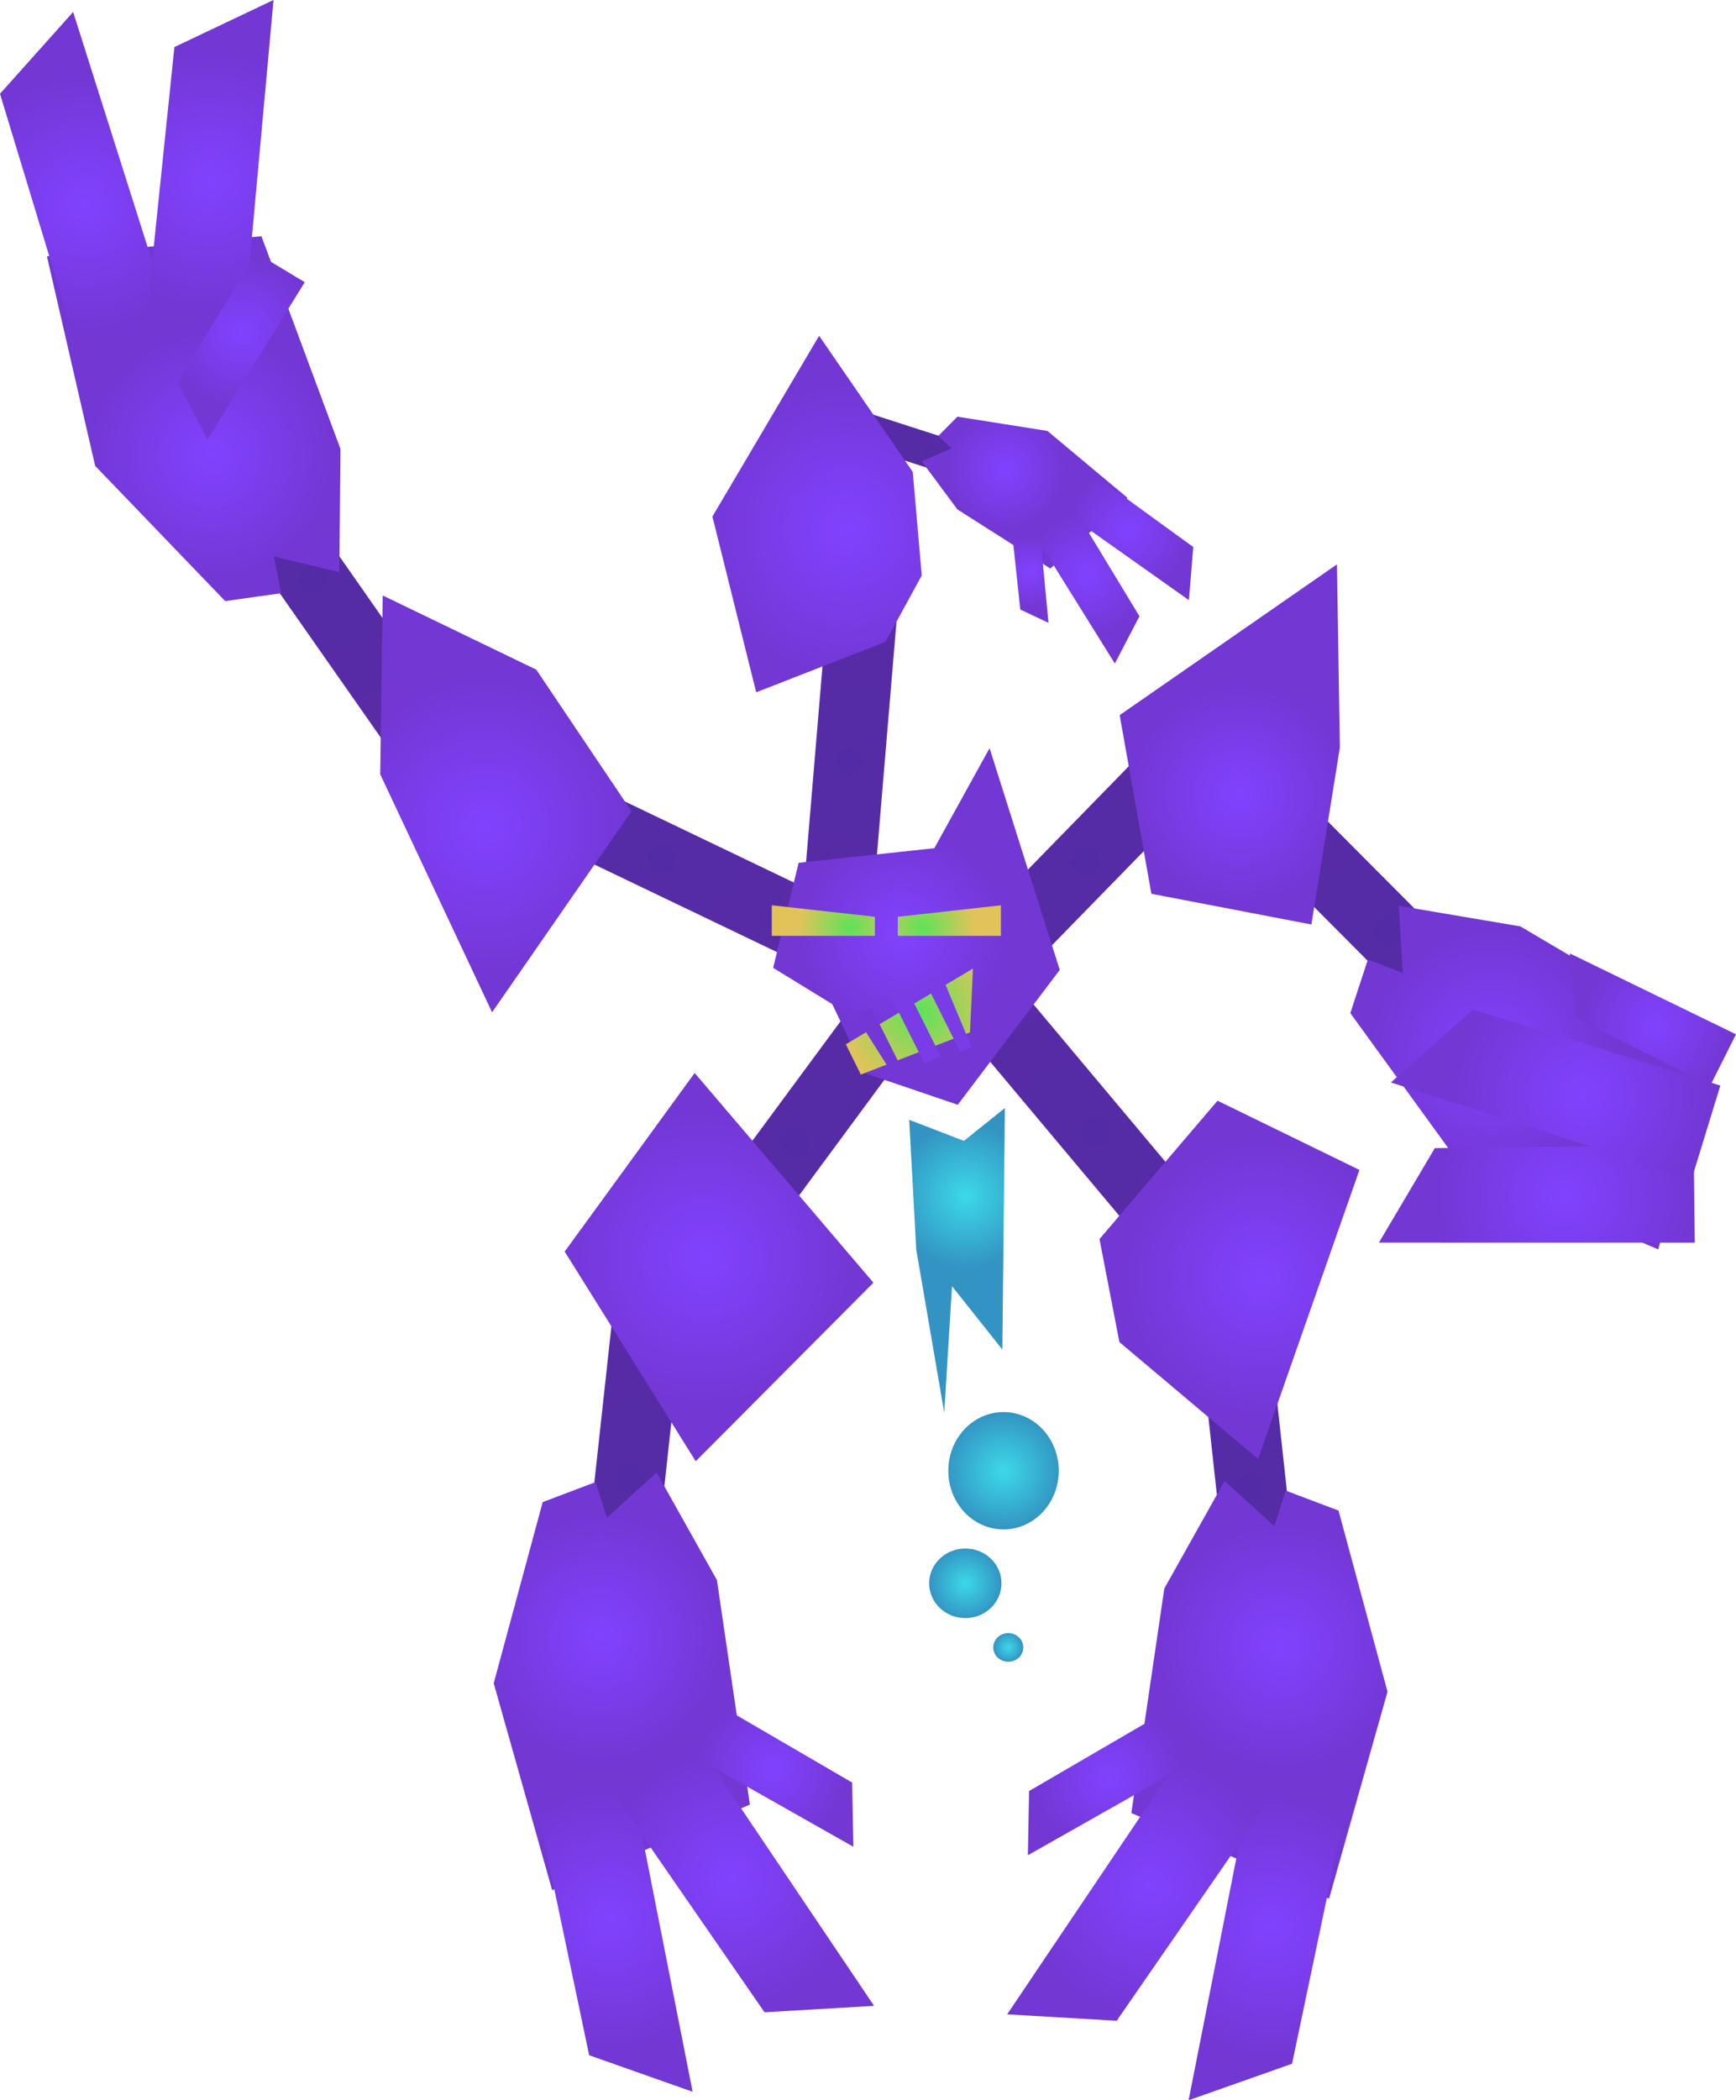 <svg version="1.1" xmlns="http://www.w3.org/2000/svg" xmlns:xlink="http://www.w3.org/1999/xlink" width="448.913" height="542.891" viewBox="0,0,448.913,542.891"><defs><radialGradient cx="255.984" cy="25.073" r="21.379" gradientUnits="userSpaceOnUse" id="color-1"><stop offset="0" stop-color="#542ba6"/><stop offset="1" stop-color="#5a2ba6"/></radialGradient><radialGradient cx="275.679" cy="29.804" r="15.599" gradientUnits="userSpaceOnUse" id="color-2"><stop offset="0" stop-color="#8142ff"/><stop offset="1" stop-color="#7337d4"/></radialGradient><radialGradient cx="307.356" cy="45.365" r="16.251" gradientUnits="userSpaceOnUse" id="color-3"><stop offset="0" stop-color="#8142ff"/><stop offset="1" stop-color="#7337d4"/></radialGradient><radialGradient cx="296.526" cy="57.13" r="16.251" gradientUnits="userSpaceOnUse" id="color-4"><stop offset="0" stop-color="#8142ff"/><stop offset="1" stop-color="#7337d4"/></radialGradient><radialGradient cx="281.933" cy="56.275" r="9.508" gradientUnits="userSpaceOnUse" id="color-5"><stop offset="0" stop-color="#8142ff"/><stop offset="1" stop-color="#7337d4"/></radialGradient><radialGradient cx="96.449" cy="58.348" r="44.029" gradientUnits="userSpaceOnUse" id="color-6"><stop offset="0" stop-color="#542ba6"/><stop offset="1" stop-color="#5a2ba6"/></radialGradient><radialGradient cx="69.997" cy="26.091" r="32.125" gradientUnits="userSpaceOnUse" id="color-7"><stop offset="0" stop-color="#8142ff"/><stop offset="1" stop-color="#7337d4"/></radialGradient><radialGradient cx="37.341" cy="-38.845" r="33.468" gradientUnits="userSpaceOnUse" id="color-8"><stop offset="0" stop-color="#8142ff"/><stop offset="1" stop-color="#7337d4"/></radialGradient><radialGradient cx="69.75" cy="-44.692" r="33.468" gradientUnits="userSpaceOnUse" id="color-9"><stop offset="0" stop-color="#8142ff"/><stop offset="1" stop-color="#7337d4"/></radialGradient><radialGradient cx="77.928" cy="-5.534" r="19.581" gradientUnits="userSpaceOnUse" id="color-10"><stop offset="0" stop-color="#8142ff"/><stop offset="1" stop-color="#7337d4"/></radialGradient><radialGradient cx="374.207" cy="149.097" r="44.029" gradientUnits="userSpaceOnUse" id="color-11"><stop offset="0" stop-color="#542ba6"/><stop offset="1" stop-color="#5a2ba6"/></radialGradient><radialGradient cx="401.304" cy="180.814" r="32.125" gradientUnits="userSpaceOnUse" id="color-12"><stop offset="0" stop-color="#8142ff"/><stop offset="1" stop-color="#7337d4"/></radialGradient><radialGradient cx="420.187" cy="217.549" r="33.468" gradientUnits="userSpaceOnUse" id="color-13"><stop offset="0" stop-color="#8142ff"/><stop offset="1" stop-color="#7337d4"/></radialGradient><radialGradient cx="424.713" cy="191.396" r="33.468" gradientUnits="userSpaceOnUse" id="color-14"><stop offset="0" stop-color="#8142ff"/><stop offset="1" stop-color="#7337d4"/></radialGradient><radialGradient cx="443.644" cy="173.729" r="19.581" gradientUnits="userSpaceOnUse" id="color-15"><stop offset="0" stop-color="#8142ff"/><stop offset="1" stop-color="#7337d4"/></radialGradient><radialGradient cx="339.113" cy="293.015" r="44.029" gradientUnits="userSpaceOnUse" id="color-16"><stop offset="0" stop-color="#542ba6"/><stop offset="1" stop-color="#5a2ba6"/></radialGradient><radialGradient cx="346.789" cy="334.019" r="32.125" gradientUnits="userSpaceOnUse" id="color-17"><stop offset="0" stop-color="#8142ff"/><stop offset="1" stop-color="#7337d4"/></radialGradient><radialGradient cx="344.188" cy="406.657" r="33.468" gradientUnits="userSpaceOnUse" id="color-18"><stop offset="0" stop-color="#8142ff"/><stop offset="1" stop-color="#7337d4"/></radialGradient><radialGradient cx="312.962" cy="396.195" r="33.468" gradientUnits="userSpaceOnUse" id="color-19"><stop offset="0" stop-color="#8142ff"/><stop offset="1" stop-color="#7337d4"/></radialGradient><radialGradient cx="302.291" cy="368.045" r="19.581" gradientUnits="userSpaceOnUse" id="color-20"><stop offset="0" stop-color="#8142ff"/><stop offset="1" stop-color="#7337d4"/></radialGradient><radialGradient cx="178.443" cy="290.82" r="44.029" gradientUnits="userSpaceOnUse" id="color-21"><stop offset="0" stop-color="#542ba6"/><stop offset="1" stop-color="#5a2ba6"/></radialGradient><radialGradient cx="186.673" cy="130.341" r="44.029" gradientUnits="userSpaceOnUse" id="color-22"><stop offset="0" stop-color="#542ba6"/><stop offset="1" stop-color="#5a2ba6"/></radialGradient><radialGradient cx="221.237" cy="203.585" r="44.029" gradientUnits="userSpaceOnUse" id="color-23"><stop offset="0" stop-color="#542ba6"/><stop offset="1" stop-color="#5a2ba6"/></radialGradient><radialGradient cx="298.597" cy="201.117" r="44.029" gradientUnits="userSpaceOnUse" id="color-24"><stop offset="0" stop-color="#542ba6"/><stop offset="1" stop-color="#5a2ba6"/></radialGradient><radialGradient cx="296.128" cy="131.164" r="44.029" gradientUnits="userSpaceOnUse" id="color-25"><stop offset="0" stop-color="#542ba6"/><stop offset="1" stop-color="#5a2ba6"/></radialGradient><radialGradient cx="235.228" cy="105.652" r="44.029" gradientUnits="userSpaceOnUse" id="color-26"><stop offset="0" stop-color="#542ba6"/><stop offset="1" stop-color="#5a2ba6"/></radialGradient><radialGradient cx="140.998" cy="122.111" r="38.268" gradientUnits="userSpaceOnUse" id="color-27"><stop offset="0" stop-color="#8142ff"/><stop offset="1" stop-color="#7337d4"/></radialGradient><radialGradient cx="234.263" cy="45.301" r="38.268" gradientUnits="userSpaceOnUse" id="color-28"><stop offset="0" stop-color="#8142ff"/><stop offset="1" stop-color="#7337d4"/></radialGradient><radialGradient cx="336.042" cy="113.882" r="28.393" gradientUnits="userSpaceOnUse" id="color-29"><stop offset="0" stop-color="#8142ff"/><stop offset="1" stop-color="#7337d4"/></radialGradient><radialGradient cx="341.803" cy="238.973" r="35.799" gradientUnits="userSpaceOnUse" id="color-30"><stop offset="0" stop-color="#8142ff"/><stop offset="1" stop-color="#7337d4"/></radialGradient><radialGradient cx="197.783" cy="233.624" r="38.68" gradientUnits="userSpaceOnUse" id="color-31"><stop offset="0" stop-color="#8142ff"/><stop offset="1" stop-color="#7337d4"/></radialGradient><radialGradient cx="248.807" cy="150.092" r="26.747" gradientUnits="userSpaceOnUse" id="color-32"><stop offset="0" stop-color="#8142ff"/><stop offset="1" stop-color="#7337d4"/></radialGradient><radialGradient cx="170.767" cy="331.824" r="32.125" gradientUnits="userSpaceOnUse" id="color-33"><stop offset="0" stop-color="#8142ff"/><stop offset="1" stop-color="#7337d4"/></radialGradient><radialGradient cx="173.368" cy="404.462" r="33.468" gradientUnits="userSpaceOnUse" id="color-34"><stop offset="0" stop-color="#8142ff"/><stop offset="1" stop-color="#7337d4"/></radialGradient><radialGradient cx="204.594" cy="394.001" r="33.468" gradientUnits="userSpaceOnUse" id="color-35"><stop offset="0" stop-color="#8142ff"/><stop offset="1" stop-color="#7337d4"/></radialGradient><radialGradient cx="215.264" cy="365.851" r="19.581" gradientUnits="userSpaceOnUse" id="color-36"><stop offset="0" stop-color="#8142ff"/><stop offset="1" stop-color="#7337d4"/></radialGradient><radialGradient cx="235.365" cy="148.489" r="13.332" gradientUnits="userSpaceOnUse" id="color-37"><stop offset="0" stop-color="#5ee25a"/><stop offset="1" stop-color="#e2c35a"/></radialGradient><radialGradient cx="254.129" cy="148.489" r="13.332" gradientUnits="userSpaceOnUse" id="color-38"><stop offset="0" stop-color="#5ee25a"/><stop offset="1" stop-color="#e2c35a"/></radialGradient><radialGradient cx="253.423" cy="170.216" r="20.739" gradientUnits="userSpaceOnUse" id="color-39"><stop offset="0" stop-color="#5ee25a"/><stop offset="1" stop-color="#e2c35a"/></radialGradient><radialGradient cx="265.345" cy="217.654" r="18.517" gradientUnits="userSpaceOnUse" id="color-40"><stop offset="0" stop-color="#3cd9e8"/><stop offset="1" stop-color="#3394c3"/></radialGradient><radialGradient cx="275.044" cy="288.724" r="15.166" gradientUnits="userSpaceOnUse" id="color-41"><stop offset="0" stop-color="#3cd9e8"/><stop offset="1" stop-color="#3394c3"/></radialGradient><radialGradient cx="265.168" cy="317.822" r="9.347" gradientUnits="userSpaceOnUse" id="color-42"><stop offset="0" stop-color="#3cd9e8"/><stop offset="1" stop-color="#3394c3"/></radialGradient><radialGradient cx="276.279" cy="334.399" r="3.88" gradientUnits="userSpaceOnUse" id="color-43"><stop offset="0" stop-color="#3cd9e8"/><stop offset="1" stop-color="#3394c3"/></radialGradient></defs><g transform="translate(-15.544,91.446)"><g data-paper-data="{&quot;isPaintingLayer&quot;:true}" fill-rule="nonzero" stroke="none" stroke-width="0" stroke-linecap="butt" stroke-linejoin="miter" stroke-miterlimit="10" stroke-dasharray="" stroke-dashoffset="0" style="mix-blend-mode: normal"><g><g><path d="M274.983,35.816l-40.696,-13.119l2.697,-8.367l40.696,13.119z" data-paper-data="{&quot;index&quot;:null}" fill="url(#color-1)"/><path d="M287.144,55.519l-24.024,-15.286l-9.233,-12.426l7.721,-3.381l-3.482,-3.133l4.999,-5.027l23.265,3.674l20.71,17.31z" data-paper-data="{&quot;index&quot;:null}" fill="url(#color-2)"/><path d="M322.985,63.682l-32.38,-22.903l7.198,-9.918l26.304,19.09z" data-paper-data="{&quot;index&quot;:null}" fill="url(#color-3)"/><path d="M303.836,80.071l-20.975,-33.661l10.479,-6.354l16.851,27.791z" data-paper-data="{&quot;index&quot;:null}" fill="url(#color-4)"/><path d="M279.38,66.11l-2.022,-18.908l7.129,-0.762l2.186,23.102z" data-paper-data="{&quot;index&quot;:null}" fill="url(#color-5)"/></g><g><path d="M78.616,17.087l50.498,72.14l-14.832,10.383l-50.498,-72.14z" data-paper-data="{&quot;index&quot;:null}" fill="url(#color-6)"/><path d="M83.15,-30.382l20.434,54.968l-0.292,31.881l-16.879,-4.05l1.82,9.474l-14.458,2.038l-33.626,-34.961l-12.475,-54.17z" data-paper-data="{&quot;index&quot;:null}" fill="url(#color-7)"/><path d="M34.458,-88.349l24.68,77.862l-24.149,7.332l-19.446,-64.048z" data-paper-data="{&quot;index&quot;:null}" fill="url(#color-8)"/><path d="M86.275,-91.446l-7.419,81.343l-25.104,-2.598l6.891,-66.579z" data-paper-data="{&quot;index&quot;:null}" fill="url(#color-9)"/><path d="M61.506,7.438l20.191,-33.555l12.652,7.613l-25.137,40.644z" data-paper-data="{&quot;index&quot;:null}" fill="url(#color-10)"/></g><path d="M398.852,186.688l-62.122,-62.41l12.832,-12.773l62.122,62.41z" data-paper-data="{&quot;index&quot;:null}" fill="url(#color-11)"/><path d="M444.344,231.508l-51.127,-21.818l-28.494,-39.256l4.551,-13.873l9.005,3.46l-1.015,-17.328l31.435,5.325l50.512,29.793z" data-paper-data="{&quot;index&quot;:null}" fill="url(#color-12)"/><path d="M386.57,205.334l66.93,-0.806l0.304,25.236l-81.68,-0.012z" data-paper-data="{&quot;index&quot;:null}" fill="url(#color-13)"/><path d="M396.425,169.508l63.986,19.651l-7.409,24.126l-77.783,-24.929z" data-paper-data="{&quot;index&quot;:null}" fill="url(#color-14)"/><path d="M421.486,155l42.97,20.913l-6.623,13.197l-35.001,-17.566z" data-paper-data="{&quot;index&quot;:null}" fill="url(#color-15)"/><path d="M334.902,337.767l-9.577,-87.536l17.998,-1.969l9.577,87.536z" data-paper-data="{&quot;index&quot;:null}" fill="url(#color-16)"/><path d="M308.096,377.204l8.523,-58.021l15.59,-27.811l12.851,11.669l2.961,-9.182l13.656,5.167l12.666,46.825l-15.117,53.493z" data-paper-data="{&quot;index&quot;:null}" fill="url(#color-17)"/><path d="M322.905,451.446l15.811,-80.135l24.699,5.187l-13.756,65.506z" data-paper-data="{&quot;index&quot;:null}" fill="url(#color-18)"/><path d="M275.986,429.238l45.628,-67.748l20.76,14.352l-38.065,55.058z" data-paper-data="{&quot;index&quot;:null}" fill="url(#color-19)"/><path d="M281.655,371.519l33.842,-19.708l7.431,12.76l-41.587,23.544z" data-paper-data="{&quot;index&quot;:null}" fill="url(#color-20)"/><path d="M164.655,333.604l9.577,-87.536l17.998,1.969l-9.577,87.536z" fill="url(#color-21)"/><path d="M150.883,103.145l79.406,38.065l-7.826,16.326l-79.406,-38.065z" fill="url(#color-22)"/><path d="M187.805,233.632l52.299,-70.845l14.566,10.753l-52.299,70.845z" fill="url(#color-23)"/><path d="M319.949,240.672l-56.578,-67.477l13.874,-11.633l56.578,67.477z" fill="url(#color-24)"/><path d="M258.894,156.346l61.513,-63.011l12.956,12.647l-61.513,63.011z" fill="url(#color-25)"/><path d="M222.525,148.77l7.364,-87.75l18.042,1.514l-7.364,87.75z" fill="url(#color-26)"/><path d="M142.791,170.223l-28.926,-61.531l0.65,-46.215l39.709,19.177l24.605,36.593z" fill="url(#color-27)"/><path d="M211.09,87.503l-11.32,-45.431l27.587,-46.726l24.221,35.204l2.316,26.753l-9.361,17.157z" fill="url(#color-28)"/><path d="M313.282,139.587l-8.201,-46.178l56.189,-38.975l0.752,47.343l-7.364,45.744z" fill="url(#color-29)"/><path d="M340.876,285.696l-35.872,-30.238l-5.141,-26.62l30.523,-35.765l36.695,17.894z" fill="url(#color-30)"/><path d="M161.567,232.071l33.612,-46.162l46.226,54.205l-45.957,46.162z" fill="url(#color-31)"/><path d="M215.477,158.734l6.584,-27.158l35.097,-3.776l14.281,-25.851l18.146,57.318l-26.376,34.855l-23.916,-8.125l-8.539,-17.897z" fill="url(#color-32)"/><path d="M158.33,397.151l-15.117,-53.493l12.666,-46.825l13.656,-5.167l2.961,9.182l12.851,-11.669l15.59,27.811l8.523,58.021z" fill="url(#color-33)"/><path d="M167.897,439.809l-13.756,-65.506l24.699,-5.187l15.811,80.135z" fill="url(#color-34)"/><path d="M213.247,428.706l-38.065,-55.058l20.76,-14.352l45.628,67.748z" fill="url(#color-35)"/><path d="M236.215,385.921l-41.587,-23.544l7.431,-12.76l33.842,19.708z" data-paper-data="{&quot;index&quot;:null}" fill="url(#color-36)"/><path d="M215.12,150.465v-7.901l26.664,2.963v4.938z" fill="url(#color-37)"/><path d="M247.71,150.465v-4.938l26.664,-2.963v7.901z" data-paper-data="{&quot;index&quot;:null}" fill="url(#color-38)"/><path d="M238.149,186.316l-3.878,-7.824l32.874,-19.58l-0.778,16.501z" fill="url(#color-39)"/><path d="M247.588,188.149l-10.912,-17.239l4.101,-2.051l9.149,18.297z" fill="#7337d5"/><path d="M254.642,183.564l-9.149,-18.297l4.101,-2.051l9.149,18.297z" fill="#793ce7"/><path d="M263.812,180.39l-9.149,-18.297l4.101,-2.051l8.09,19.355z" fill="#793ce7"/><path d="M252.474,231.536l-1.818,-33.521l14.141,5.452l10.598,-8.51l-0.651,62.443l-13.014,-16.37l-2.015,32.674z" fill="url(#color-40)"/><path d="M289.329,288.724c0,8.376 -6.395,15.166 -14.284,15.166c-7.889,0 -14.284,-6.79 -14.284,-15.166c0,-8.376 6.395,-15.166 14.284,-15.166c7.889,0 14.284,6.79 14.284,15.166z" fill="url(#color-41)"/><path d="M274.515,317.822c0,4.967 -4.185,8.994 -9.347,8.994c-5.162,0 -9.347,-4.027 -9.347,-8.994c0,-4.967 4.185,-8.994 9.347,-8.994c5.162,0 9.347,4.027 9.347,8.994z" fill="url(#color-42)"/><path d="M280.158,334.399c0,2.045 -1.737,3.703 -3.88,3.703c-2.143,0 -3.88,-1.658 -3.88,-3.703c0,-2.045 1.737,-3.703 3.88,-3.703c2.143,0 3.88,1.658 3.88,3.703z" fill="url(#color-43)"/></g></g></g></svg><!--rotationCenter:224.45649249999997:271.4455372876954-->